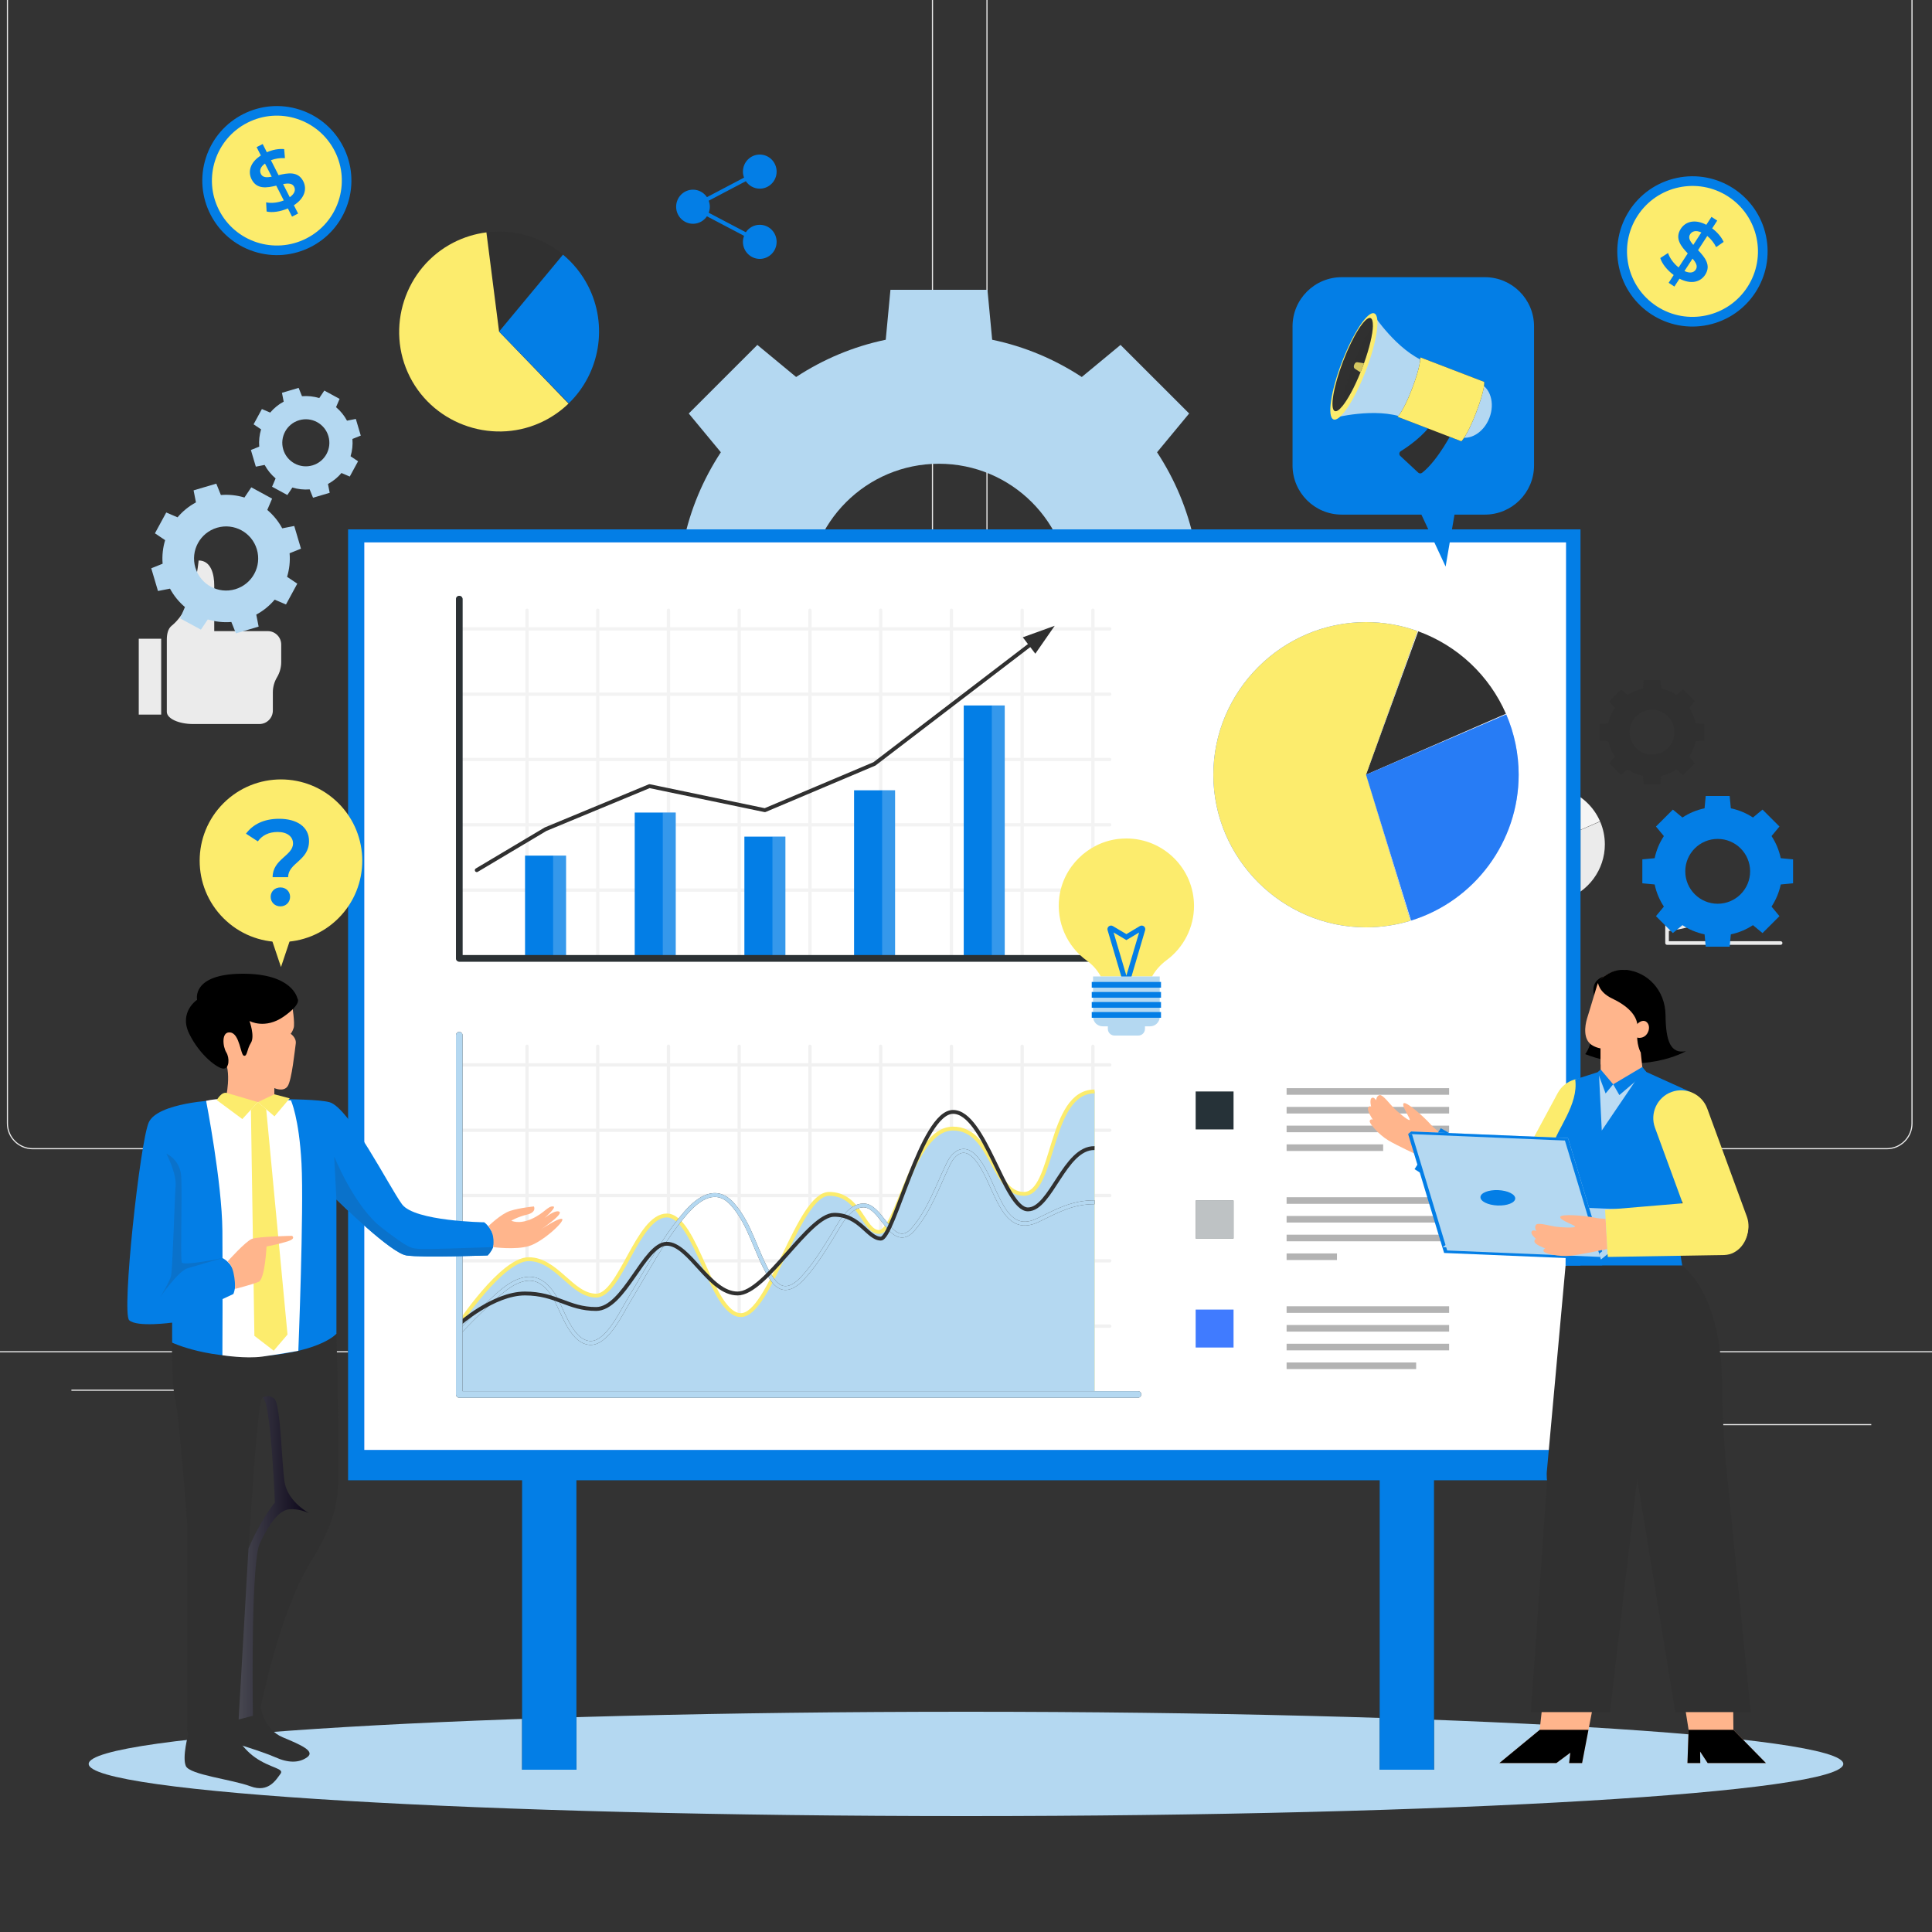 <svg width="500" height="500" viewBox="0 0 500 500" fill="none" xmlns="http://www.w3.org/2000/svg">
<rect x="0" y="0" width="500" height="500" fill="#333333" stroke="none"/>
<g clip-path="url(#clip0_80_5450)">
<path d="M543 349.689H-43V349.982H543V349.689Z" fill="#EBEBEB"/>
<path d="M484.284 368.549H445.465V368.842H484.284V368.549Z" fill="#EBEBEB"/>
<path d="M345.19 371.73H335.002V372.023H345.19V371.73Z" fill="#EBEBEB"/>
<path d="M444.292 357.668H421.799V357.961H444.292V357.668Z" fill="#EBEBEB"/>
<path d="M69.103 359.637H18.48V359.93H69.103V359.637Z" fill="#EBEBEB"/>
<path d="M86.963 359.637H79.541V359.93H86.963V359.637Z" fill="#EBEBEB"/>
<path d="M220.872 364.585H111.084V364.878H220.872V364.585Z" fill="#EBEBEB"/>
<path d="M234.781 297.43H8.469C4.781 297.43 1.779 294.43 1.779 290.742V-27.312C1.779 -30.999 4.781 -34 8.469 -34H234.781C238.468 -34 241.47 -30.999 241.47 -27.312V290.742C241.47 294.43 238.468 297.43 234.781 297.43ZM8.469 -33.706C4.941 -33.706 2.072 -30.837 2.072 -27.31V290.743C2.072 294.27 4.941 297.139 8.469 297.139H234.781C238.308 297.139 241.177 294.27 241.177 290.743V-27.312C241.177 -30.837 238.308 -33.707 234.781 -33.707L8.469 -33.706Z" fill="#EBEBEB"/>
<path d="M488.281 297.43H261.97C258.282 297.43 255.281 294.43 255.281 290.742V-27.312C255.281 -30.999 258.283 -34 261.97 -34H488.281C491.97 -34 494.97 -30.999 494.97 -27.312V290.742C494.972 294.43 491.97 297.43 488.281 297.43ZM261.97 -33.706C258.443 -33.706 255.574 -30.837 255.574 -27.31V290.743C255.574 294.27 258.443 297.139 261.97 297.139H488.281C491.808 297.139 494.677 294.27 494.677 290.743V-27.312C494.677 -30.837 491.808 -33.707 488.281 -33.707L261.97 -33.706Z" fill="#EBEBEB"/>
<path d="M196.628 58.175C195.129 58.175 193.807 58.942 193.022 60.109L183.412 55.057C183.594 54.571 183.706 54.05 183.706 53.5C183.706 52.95 183.594 52.429 183.412 51.943L193.022 46.891C193.807 48.057 195.129 48.825 196.629 48.825C199.038 48.825 200.99 46.849 200.99 44.413C200.99 41.975 199.037 40 196.629 40C194.221 40 192.269 41.975 192.269 44.413C192.269 44.963 192.38 45.484 192.562 45.969L182.952 51.022C182.167 49.855 180.845 49.087 179.346 49.087C176.937 49.087 174.984 51.063 174.984 53.5C174.984 55.937 176.937 57.913 179.346 57.913C180.845 57.913 182.167 57.146 182.952 55.978L192.562 61.031C192.381 61.517 192.269 62.037 192.269 62.587C192.269 65.025 194.221 67 196.629 67C199.038 67 200.99 65.025 200.99 62.587C200.989 60.15 199.037 58.175 196.628 58.175Z" fill="#037EE6"/>
<path d="M282.326 350.739H228.129C227.652 350.739 227.266 350.352 227.266 349.875V302.317C227.266 301.84 227.651 301.453 228.129 301.453C228.606 301.453 228.993 301.839 228.993 302.317V349.011H282.326C282.803 349.011 283.19 349.398 283.19 349.875C283.19 350.352 282.803 350.739 282.326 350.739Z" fill="#EBEBEB"/>
<path d="M228.313 344.211L227.945 340.778C228.263 340.742 259.95 337.108 273.871 316.193L276.746 318.106C261.918 340.385 229.678 344.066 228.313 344.211Z" fill="#EBEBEB"/>
<path d="M277.257 314.258L270.686 316.959L277.275 321.361L277.257 314.258Z" fill="#EBEBEB"/>
<path d="M460.824 244.523H431.432C431.173 244.523 430.963 244.313 430.963 244.055V218.263C430.963 218.004 431.173 217.794 431.432 217.794C431.691 217.794 431.899 218.004 431.899 218.263V243.587H460.823C461.082 243.587 461.292 243.797 461.292 244.056C461.293 244.313 461.083 244.523 460.824 244.523Z" fill="#EBEBEB"/>
<path d="M431.533 240.983L431.334 239.121C431.506 239.103 448.691 237.13 456.241 225.788L457.801 226.826C449.758 238.908 432.273 240.904 431.533 240.983Z" fill="#EBEBEB"/>
<path d="M458.073 224.739L454.51 226.204L458.082 228.591L458.073 224.739Z" fill="#EBEBEB"/>
<path d="M43.172 165.537V184.22C43.172 185.963 46.239 187.377 49.967 187.377H67.13C69.053 187.377 70.612 185.819 70.612 183.896V179.206C70.612 177.821 70.986 176.461 71.695 175.272C72.404 174.083 72.778 172.723 72.778 171.338V166.814C72.778 164.891 71.219 163.333 69.296 163.333H55.446V151.488C55.446 148.744 54.673 145.052 51.402 145.052C51.402 145.052 50.495 157.055 44.434 161.933C43.413 162.753 43.172 164.227 43.172 165.537Z" fill="#EBEBEB"/>
<path d="M41.713 165.305H35.91V184.94H41.713V165.305Z" fill="#EBEBEB"/>
<path d="M356.586 93.581V105.215C356.586 106.301 358.496 107.181 360.818 107.181H371.506C372.703 107.181 373.674 106.211 373.674 105.013V102.092C373.674 101.229 373.907 100.383 374.349 99.642C374.791 98.901 375.024 98.054 375.024 97.192V94.373C375.024 93.176 374.053 92.206 372.856 92.206H364.231V84.829C364.231 83.121 363.749 80.822 361.712 80.822C361.712 80.822 361.147 88.296 357.374 91.334C356.737 91.848 356.586 92.766 356.586 93.581Z" fill="#EBEBEB"/>
<path d="M355.677 93.437H352.064V105.665H355.677V93.437Z" fill="#EBEBEB"/>
<path d="M89.997 52.697C93.29 42.566 87.744 31.685 77.612 28.393C67.479 25.102 56.596 30.646 53.303 40.777C50.011 50.907 55.556 61.789 65.689 65.08C75.822 68.372 86.705 62.828 89.997 52.697Z" fill="#037EE6"/>
<path d="M79.285 61.708C87.556 57.494 90.844 47.375 86.63 39.106C82.416 30.837 72.295 27.549 64.024 31.763C55.754 35.976 52.465 46.095 56.679 54.364C60.893 62.633 71.014 65.921 79.285 61.708Z" fill="#FCEC6D"/>
<path d="M76.056 53.119L77.148 55.261L75.578 56.061L74.496 53.938C72.563 54.778 70.433 55.093 68.999 54.737L68.875 52.366C70.202 52.653 71.919 52.477 73.442 51.87L71.492 48.044C69.105 48.608 66.478 49.08 65.123 46.421C64.128 44.469 64.677 42.046 67.514 40.239L66.412 38.076L67.982 37.276L69.064 39.401C70.519 38.756 72.168 38.445 73.543 38.589L73.742 40.919C72.425 40.843 71.189 41.064 70.117 41.465L72.086 45.329C74.472 44.763 77.129 44.253 78.484 46.913C79.481 48.869 78.903 51.285 76.056 53.119ZM70.314 45.732L68.579 42.327C67.328 43.229 67.106 44.21 67.534 45.051C68.001 45.971 69.038 45.971 70.314 45.732ZM76.125 48.338C75.647 47.4 74.581 47.39 73.268 47.648L74.993 51.034C76.283 50.114 76.544 49.16 76.125 48.338Z" fill="#037EE6"/>
<path d="M442.049 84.087C452.556 81.854 459.263 71.528 457.03 61.023C454.797 50.518 444.469 43.813 433.962 46.045C423.455 48.278 416.748 58.604 418.981 69.109C421.215 79.614 431.542 86.319 442.049 84.087Z" fill="#037EE6"/>
<path d="M428.785 79.274C436.633 84.37 447.128 82.14 452.225 74.293C457.322 66.446 455.091 55.953 447.243 50.857C439.394 45.761 428.899 47.992 423.802 55.839C418.705 63.686 420.936 74.178 428.785 79.274Z" fill="#FCEC6D"/>
<path d="M434.653 72.126L433.332 74.159L431.843 73.192L433.151 71.177C431.444 69.913 430.095 68.212 429.682 66.781L431.69 65.478C432.109 66.781 433.129 68.191 434.426 69.214L436.785 65.584C435.089 63.784 433.352 61.729 434.991 59.205C436.194 57.353 438.587 56.611 441.596 58.177L442.929 56.124L444.418 57.092L443.109 59.107C444.405 60.053 445.508 61.335 446.075 62.607L444.141 63.956C443.544 62.768 442.727 61.8 441.837 61.066L439.455 64.734C441.152 66.531 442.936 68.593 441.297 71.117C440.091 72.973 437.69 73.687 434.653 72.126ZM438.21 63.389L440.309 60.158C438.89 59.522 437.922 59.822 437.403 60.62C436.836 61.491 437.357 62.396 438.21 63.389ZM438.863 69.776C439.441 68.886 438.913 67.95 438.025 66.934L435.938 70.147C437.392 70.809 438.357 70.556 438.863 69.776Z" fill="#037EE6"/>
<path d="M330.624 306.556C332.355 299.227 327.815 291.883 320.485 290.152C313.154 288.422 305.808 292.96 304.077 300.289C302.347 307.618 306.886 314.962 314.216 316.693C321.547 318.423 328.893 313.885 330.624 306.556Z" fill="#EBEBEB"/>
<path d="M317.354 315.267C323.916 315.267 329.237 309.948 329.237 303.386C329.237 296.825 323.916 291.506 317.354 291.506C310.791 291.506 305.471 296.825 305.471 303.386C305.471 309.948 310.791 315.267 317.354 315.267Z" fill="#E0E0E0"/>
<path d="M318.074 308.821V310.521H316.828V308.836C315.34 308.745 313.898 308.259 313.109 307.575L313.793 306.043C314.537 306.65 315.676 307.089 316.829 307.196V304.16C315.144 303.75 313.338 303.204 313.338 301.093C313.338 299.544 314.462 298.194 316.829 297.967V296.251H318.075V297.938C319.198 297.999 320.337 298.331 321.158 298.863L320.535 300.396C319.73 299.925 318.88 299.668 318.075 299.577V302.643C319.76 303.052 321.597 303.584 321.597 305.694C321.596 307.243 320.458 308.578 318.074 308.821ZM316.829 302.325V299.623C315.752 299.789 315.296 300.336 315.296 301.003C315.296 301.732 315.949 302.066 316.829 302.325ZM319.653 305.831C319.653 305.087 318.985 304.739 318.074 304.48V307.166C319.183 307 319.653 306.483 319.653 305.831Z" fill="#EBEBEB"/>
<path d="M129.158 85.815L126.001 60.125C129.485 59.697 133.02 59.982 136.392 60.962C139.762 61.943 142.898 63.598 145.61 65.828L129.158 85.815Z" fill="#303030"/>
<path d="M129.16 85.815L147.128 104.449C145.288 106.223 143.194 107.715 140.916 108.876C128.263 115.324 112.543 110.219 106.094 97.569C99.645 84.918 104.75 69.202 117.404 62.754C120.058 61.401 122.925 60.517 125.88 60.139L129.16 85.815Z" fill="#FCEC6D"/>
<path d="M129.16 85.815L145.705 65.907C148.41 68.154 150.629 70.929 152.226 74.061C157.367 84.147 155.323 96.489 147.202 104.378L129.16 85.815Z" fill="#037EE6"/>
<path d="M400.359 218.533L405.482 204.463C407.39 205.158 409.138 206.232 410.618 207.623C412.098 209.014 413.28 210.691 414.091 212.553L400.359 218.533Z" fill="#F5F5F5"/>
<path d="M400.358 218.533L404.722 232.857C403.308 233.288 401.837 233.507 400.358 233.507C392.142 233.507 385.381 226.747 385.381 218.533C385.381 210.319 392.141 203.559 400.358 203.559C402.081 203.559 403.792 203.857 405.414 204.438L400.358 218.533Z" fill="#E0E0E0"/>
<path d="M400.359 218.533L414.117 212.618C414.921 214.487 415.335 216.5 415.335 218.533C415.335 225.082 411.039 230.906 404.78 232.839L400.359 218.533Z" fill="#EBEBEB"/>
<path d="M309.087 140.231C307.342 131.816 304.006 123.992 299.445 117.044L307.749 107.015L289.995 89.264L279.964 97.566C273.014 93.007 265.188 89.671 256.772 87.927L255.555 75H230.445L229.227 87.927C220.811 89.672 212.985 93.007 206.036 97.566L196.004 89.264L178.249 107.015L186.554 117.044C181.992 123.992 178.657 131.816 176.912 140.231L163.982 141.45V166.551L176.912 167.77C178.657 176.184 181.992 184.007 186.554 190.956L178.249 200.985L196.004 218.736L206.036 210.433C212.985 214.994 220.811 218.328 229.227 220.073L230.445 233H255.554L256.772 220.075C265.188 218.331 273.013 214.996 279.963 210.434L289.995 218.737L307.748 200.986L299.444 190.958C304.006 184.008 307.341 176.186 309.086 167.772L322.015 166.553V141.451L309.087 140.231ZM276.99 154C276.99 172.768 261.772 187.983 242.999 187.983C224.226 187.983 209.008 172.768 209.008 154C209.008 135.232 224.226 120.017 242.999 120.017C261.773 120.016 276.99 135.231 276.99 154Z" fill="#B4D8F1"/>
<path d="M460.852 222.101C460.421 220.023 459.599 218.093 458.472 216.377L460.522 213.902L456.139 209.52L453.663 211.57C451.947 210.444 450.015 209.621 447.938 209.19L447.637 206H441.44L441.139 209.19C439.062 209.621 437.13 210.444 435.415 211.57L432.939 209.52L428.557 213.902L430.606 216.378C429.481 218.093 428.657 220.024 428.226 222.101L425.035 222.402V228.597L428.226 228.898C428.657 230.975 429.481 232.905 430.606 234.621L428.557 237.097L432.939 241.478L435.415 239.429C437.13 240.556 439.062 241.378 441.139 241.809L441.44 245H447.637L447.938 241.81C450.015 241.379 451.947 240.556 453.663 239.43L456.139 241.48L460.522 237.098L458.472 234.623C459.598 232.907 460.421 230.977 460.852 228.9L464.043 228.599V222.404L460.852 222.101ZM452.929 225.499C452.929 230.132 449.173 233.888 444.539 233.888C439.904 233.888 436.148 230.133 436.148 225.499C436.148 220.866 439.904 217.111 444.539 217.111C449.173 217.112 452.929 220.867 452.929 225.499Z" fill="#037EE6"/>
<path d="M438.83 187.147C438.531 185.708 437.962 184.372 437.182 183.184L438.601 181.471L435.567 178.437L433.852 179.856C432.665 179.077 431.327 178.507 429.889 178.209L429.681 176H425.39L425.182 178.209C423.744 178.507 422.406 179.077 421.219 179.856L419.505 178.437L416.471 181.471L417.89 183.185C417.111 184.372 416.541 185.709 416.242 187.147L414.033 187.355V191.644L416.242 191.853C416.541 193.29 417.111 194.627 417.89 195.815L416.471 197.529L419.505 200.562L421.219 199.143C422.406 199.923 423.744 200.492 425.182 200.791L425.39 203H429.681L429.889 200.791C431.327 200.493 432.665 199.923 433.852 199.144L435.567 200.563L438.601 197.529L437.182 195.816C437.961 194.628 438.531 193.292 438.83 191.854L441.039 191.646V187.356L438.83 187.147ZM433.345 189.5C433.345 192.706 430.744 195.307 427.536 195.307C424.327 195.307 421.727 192.707 421.727 189.5C421.727 186.292 424.327 183.692 427.536 183.692C430.744 183.693 433.345 186.293 433.345 189.5Z" fill="#303030"/>
<path d="M134.424 227.361C133.942 225.04 133.024 222.883 131.765 220.966L134.055 218.2L129.158 213.305L126.391 215.594C124.475 214.337 122.316 213.417 119.996 212.936L119.659 209.37H112.735L112.399 212.936C110.078 213.417 107.919 214.337 106.003 215.594L103.237 213.305L98.341 218.2L100.631 220.967C99.373 222.883 98.453 225.041 97.972 227.361L94.406 227.698V234.62L97.972 234.957C98.453 237.277 99.373 239.435 100.631 241.351L98.341 244.118L103.237 249.013L106.003 246.724C107.919 247.982 110.078 248.901 112.399 249.382L112.735 252.947H119.659L119.996 249.382C122.316 248.902 124.475 247.982 126.391 246.724L129.158 249.013L134.055 244.118L131.765 241.352C133.022 239.435 133.942 237.278 134.424 234.958L137.989 234.622V227.699L134.424 227.361ZM125.573 231.159C125.573 236.335 121.376 240.532 116.198 240.532C111.021 240.532 106.824 236.336 106.824 231.159C106.824 225.982 111.021 221.786 116.198 221.786C121.376 221.786 125.573 225.982 125.573 231.159Z" fill="#F0F0F0"/>
<path d="M194.756 304.439C194.275 302.118 193.356 299.96 192.097 298.043L194.387 295.278L189.49 290.382L186.723 292.672C184.807 291.415 182.648 290.495 180.328 290.013L179.991 286.449H173.067L172.731 290.013C170.41 290.495 168.251 291.415 166.335 292.672L163.569 290.382L158.673 295.278L160.963 298.044C159.705 299.96 158.785 302.119 158.303 304.439L154.738 304.775V311.698L158.303 312.034C158.785 314.354 159.705 316.513 160.963 318.428L158.673 321.194L163.569 326.089L166.335 323.8C168.251 325.058 170.41 325.977 172.731 326.459L173.067 330.024H179.991L180.328 326.46C182.648 325.979 184.807 325.058 186.723 323.801L189.49 326.091L194.387 321.195L192.097 318.43C193.355 316.513 194.275 314.355 194.756 312.035L198.321 311.699V304.776L194.756 304.439ZM185.905 308.235C185.905 313.411 181.708 317.608 176.53 317.608C171.353 317.608 167.156 313.412 167.156 308.235C167.156 303.06 171.353 298.862 176.53 298.862C181.707 298.864 185.905 303.06 185.905 308.235Z" fill="#F0F0F0"/>
<path d="M73.04 136.731C72.047 134.881 70.723 133.28 69.174 131.969L70.423 129.045L65.035 126.119L63.261 128.758C61.318 128.172 59.254 127.933 57.162 128.109L55.98 125.166L50.101 126.906L50.711 130.018C48.861 131.01 47.26 132.333 45.948 133.881L43.023 132.633L40.096 138.019L42.736 139.793C42.15 141.736 41.911 143.799 42.087 145.891L39.144 147.072L40.884 152.951L43.996 152.34C44.988 154.189 46.31 155.79 47.86 157.102L46.611 160.026L51.999 162.953L53.773 160.314C55.716 160.9 57.78 161.139 59.873 160.965L61.054 163.907L66.934 162.167L66.323 159.056C68.173 158.065 69.775 156.74 71.086 155.19L74.011 156.439L76.938 151.052L74.298 149.279C74.885 147.336 75.123 145.273 74.949 143.181L77.892 141.999L76.152 136.121L73.04 136.731ZM66.478 142.18C67.78 146.575 65.271 151.193 60.874 152.494C56.478 153.795 51.86 151.286 50.559 146.891C49.257 142.496 51.766 137.878 56.163 136.577C60.559 135.276 65.177 137.785 66.478 142.18Z" fill="#B4D8F1"/>
<path d="M89.805 108.868C89.076 107.51 88.106 106.335 86.968 105.374L87.886 103.228L83.931 101.08L82.63 103.018C81.203 102.587 79.689 102.413 78.154 102.54L77.286 100.38L72.971 101.657L73.419 103.941C72.062 104.67 70.886 105.64 69.924 106.777L67.778 105.86L65.63 109.814L67.567 111.115C67.137 112.54 66.963 114.056 67.09 115.59L64.93 116.458L66.207 120.771L68.491 120.324C69.22 121.68 70.191 122.857 71.328 123.818L70.41 125.964L74.365 128.112L75.666 126.174C77.094 126.604 78.608 126.779 80.142 126.652L81.01 128.811L85.325 127.535L84.877 125.251C86.234 124.522 87.41 123.552 88.372 122.415L90.518 123.332L92.666 119.378L90.729 118.077C91.159 116.65 91.334 115.136 91.206 113.602L93.367 112.734L92.089 108.421L89.805 108.868ZM84.99 112.867C85.945 116.093 84.104 119.482 80.877 120.437C77.65 121.392 74.261 119.551 73.306 116.325C72.352 113.1 74.192 109.71 77.419 108.755C80.646 107.8 84.035 109.641 84.99 112.867Z" fill="#B4D8F1"/>
<path d="M249.999 470C375.393 470 477.045 463.956 477.045 456.5C477.045 449.044 375.393 443 249.999 443C124.605 443 22.953 449.044 22.953 456.5C22.953 463.956 124.605 470 249.999 470Z" fill="#B4D8F1"/>
<g clip-path="url(#clip1_80_5450)">
<path d="M409.483 383.094V136.957H90.084V383.094H135.119V548.494L122.967 552.828V557.308H161.324V552.828L149.174 548.494V383.094H357.063V548.494L344.913 552.828V557.308H383.27V552.828L371.118 548.494V383.094H409.483Z" fill="#263238"/>
<path d="M409.483 383.094V136.957H90.084V383.094H135.119V548.494L122.967 552.828V557.308H161.324V552.828L149.174 548.494V383.094H357.063V548.494L344.913 552.828V557.308H383.27V552.828L371.118 548.494V383.094H409.483Z" fill="#037EE6"/>
<path d="M405.281 140.375H94.289V375.234H405.281V140.375Z" fill="#407BFF"/>
<path d="M405.281 140.375H94.289V375.234H405.281V140.375Z" fill="white"/>
<path d="M319.241 282.471H309.434V292.293H319.241V282.471Z" fill="#263238"/>
<path d="M319.241 310.693H309.434V320.515H319.241V310.693Z" fill="#263238"/>
<path d="M319.241 338.917H309.434V348.739H319.241V338.917Z" fill="#407BFF"/>
<path opacity="0.7" d="M319.241 310.693H309.434V320.515H319.241V310.693Z" fill="white"/>
<path opacity="0.05" d="M287.201 180.082C287.436 180.082 287.628 179.89 287.628 179.654C287.628 179.418 287.436 179.227 287.201 179.227H283.269V163.181H287.201C287.436 163.181 287.628 162.99 287.628 162.754C287.628 162.518 287.436 162.326 287.201 162.326H283.269V157.925C283.269 157.69 283.078 157.498 282.842 157.498C282.607 157.498 282.416 157.69 282.416 157.925V162.326H264.962V157.925C264.962 157.69 264.77 157.498 264.535 157.498C264.299 157.498 264.108 157.69 264.108 157.925V162.326H246.656V157.925C246.656 157.69 246.465 157.498 246.229 157.498C245.993 157.498 245.802 157.69 245.802 157.925V162.326H228.348V157.925C228.348 157.69 228.157 157.498 227.921 157.498C227.686 157.498 227.495 157.69 227.495 157.925V162.326H210.042V157.925C210.042 157.69 209.851 157.498 209.616 157.498C209.38 157.498 209.189 157.69 209.189 157.925V162.326H191.735V157.925C191.735 157.69 191.544 157.498 191.308 157.498C191.072 157.498 190.881 157.69 190.881 157.925V162.326H173.429V157.925C173.429 157.69 173.238 157.498 173.002 157.498C172.766 157.498 172.575 157.69 172.575 157.925V162.326H155.121V157.925C155.121 157.69 154.93 157.498 154.694 157.498C154.459 157.498 154.268 157.69 154.268 157.925V162.326H136.815V157.925C136.815 157.69 136.624 157.498 136.389 157.498C136.153 157.498 135.962 157.69 135.962 157.925V162.326H118.738V163.181H135.962V179.227H118.738V180.082H135.962V196.127H118.738V196.982H135.962V213.028H118.738V213.882H135.962V229.928H118.738V230.783H135.962V248.025C135.962 248.261 136.153 248.453 136.389 248.453C136.624 248.453 136.815 248.261 136.815 248.025V230.783H154.268V248.025C154.268 248.261 154.459 248.453 154.694 248.453C154.93 248.453 155.121 248.261 155.121 248.025V230.783H172.575V248.025C172.575 248.261 172.766 248.453 173.002 248.453C173.238 248.453 173.429 248.261 173.429 248.025V230.783H190.881V248.025C190.881 248.261 191.072 248.453 191.308 248.453C191.544 248.453 191.735 248.261 191.735 248.025V230.783H209.189V248.025C209.189 248.261 209.38 248.453 209.616 248.453C209.851 248.453 210.042 248.261 210.042 248.025V230.783H227.495V248.025C227.495 248.261 227.686 248.453 227.921 248.453C228.157 248.453 228.348 248.261 228.348 248.025V230.783H245.802V248.025C245.802 248.261 245.993 248.453 246.229 248.453C246.465 248.453 246.656 248.261 246.656 248.025V230.783H264.108V248.025C264.108 248.261 264.299 248.453 264.535 248.453C264.77 248.453 264.962 248.261 264.962 248.025V230.783H282.416V248.025C282.416 248.261 282.607 248.453 282.842 248.453C283.078 248.453 283.269 248.261 283.269 248.025V230.783H287.201C287.436 230.783 287.628 230.591 287.628 230.355C287.628 230.12 287.436 229.928 287.201 229.928H283.269V213.882H287.201C287.436 213.882 287.628 213.691 287.628 213.455C287.628 213.219 287.436 213.028 287.201 213.028H283.269V196.982H287.201C287.436 196.982 287.628 196.791 287.628 196.555C287.628 196.319 287.436 196.127 287.201 196.127H283.269V180.082H287.201ZM154.269 229.928H136.817V213.882H154.269V229.928ZM154.269 213.028H136.817V196.982H154.269V213.028ZM154.269 196.127H136.817V180.082H154.269V196.127ZM154.269 179.227H136.817V163.181H154.269V179.227ZM172.575 229.928H155.121V213.882H172.575V229.928ZM172.575 213.028H155.121V196.982H172.575V213.028ZM172.575 196.127H155.121V180.082H172.575V196.127ZM172.575 179.227H155.121V163.181H172.575V179.227ZM190.881 229.928H173.429V213.882H190.881V229.928ZM190.881 213.028H173.429V196.982H190.881V213.028ZM190.881 196.127H173.429V180.082H190.881V196.127ZM190.881 179.227H173.429V163.181H190.881V179.227ZM209.189 229.928H191.735V213.882H209.189V229.928ZM209.189 213.028H191.735V196.982H209.189V213.028ZM209.189 196.127H191.735V180.082H209.189V196.127ZM209.189 179.227H191.735V163.181H209.189V179.227ZM227.495 229.928H210.042V213.882H227.495V229.928ZM227.495 213.028H210.042V196.982H227.495V213.028ZM227.495 196.127H210.042V180.082H227.495V196.127ZM227.495 179.227H210.042V163.181H227.495V179.227ZM245.802 229.928H228.348V213.882H245.802V229.928ZM245.802 213.028H228.348V196.982H245.802V213.028ZM245.802 196.127H228.348V180.082H245.802V196.127ZM245.802 179.227H228.348V163.181H245.802V179.227ZM264.108 229.928H246.656V213.882H264.108V229.928ZM264.108 213.028H246.656V196.982H264.108V213.028ZM264.108 196.127H246.656V180.082H264.108V196.127ZM264.108 179.227H246.656V163.181H264.108V179.227ZM282.414 229.928H264.96V213.882H282.414V229.928ZM282.414 213.028H264.96V196.982H282.414V213.028ZM282.414 196.127H264.96V180.082H282.414V196.127ZM282.414 179.227H264.96V163.181H282.414V179.227Z" fill="black"/>
<path d="M146.489 221.436H135.883V247.557H146.489V221.436Z" fill="#037EE6"/>
<path opacity="0.2" d="M146.49 221.436H143.148V247.557H146.49V221.436Z" fill="white"/>
<path d="M174.872 210.289H164.266V247.557H174.872V210.289Z" fill="#037EE6"/>
<path opacity="0.2" d="M174.871 210.289H171.531V247.557H174.871V210.289Z" fill="white"/>
<path d="M203.253 216.517H192.646V247.557H203.253V216.517Z" fill="#037EE6"/>
<path opacity="0.2" d="M203.252 216.517H199.912V247.557H203.252V216.517Z" fill="white"/>
<path d="M231.64 204.527H221.033V247.557H231.64V204.527Z" fill="#037EE6"/>
<path opacity="0.2" d="M231.641 204.527H228.299V247.557H231.641V204.527Z" fill="white"/>
<path d="M260.021 182.576H249.414V247.557H260.021V182.576Z" fill="#037EE6"/>
<path opacity="0.2" d="M260.02 182.576H256.68V247.557H260.02V182.576Z" fill="white"/>
<path d="M294.5 248.88H118.856C118.384 248.88 118.002 248.497 118.002 248.025V155.053C118.002 154.581 118.384 154.198 118.856 154.198C119.327 154.198 119.709 154.581 119.709 155.053V247.17H294.5C294.971 247.17 295.354 247.553 295.354 248.025C295.354 248.499 294.971 248.88 294.5 248.88Z" fill="#263238"/>
<path d="M123.389 225.197L141.186 214.597L168.075 203.45L197.952 209.678L226.312 197.688L269.866 164.366" stroke="#303030" stroke-miterlimit="10" stroke-linecap="round" stroke-linejoin="round"/>
<g opacity="0.5">
<path d="M294.5 248.88H118.856C118.384 248.88 118.002 248.497 118.002 248.025V155.053C118.002 154.581 118.384 154.198 118.856 154.198C119.327 154.198 119.709 154.581 119.709 155.053V247.17H294.5C294.971 247.17 295.354 247.553 295.354 248.025C295.354 248.499 294.971 248.88 294.5 248.88Z" fill="#303030"/>
</g>
<path d="M272.954 161.953L264.693 164.935L267.942 169.175L272.954 161.953Z" fill="#303030"/>
<path d="M353.52 200.498L365.034 238.284C361.302 239.422 357.421 240 353.52 240C331.847 240 314.012 222.169 314.012 200.5C314.012 178.831 331.847 161 353.52 161C358.066 161 362.578 161.784 366.857 163.318L353.52 200.498Z" fill="#407BFF"/>
<path d="M353.52 200.498L367.033 163.381C372.066 165.213 376.677 168.05 380.58 171.718C384.483 175.387 387.6 179.811 389.74 184.721L353.52 200.498Z" fill="#303030"/>
<path d="M353.52 200.498L389.814 184.894C391.934 189.822 393.028 195.132 393.028 200.498C393.028 217.773 381.692 233.137 365.184 238.238L353.52 200.498Z" fill="#407BFF"/>
<path d="M353.52 200.498L365.034 238.284C361.302 239.422 357.421 240 353.52 240C331.847 240 314.012 222.169 314.012 200.5C314.012 178.831 331.847 161 353.52 161C358.066 161 362.578 161.784 366.857 163.318L353.52 200.498Z" fill="#FCEC6D"/>
<path opacity="0.4" d="M353.52 200.498L389.814 184.894C391.934 189.822 393.028 195.132 393.028 200.498C393.028 217.773 381.692 233.137 365.184 238.238L353.52 200.498Z" fill="#037EE6"/>
<path opacity="0.07" d="M287.201 292.931C287.436 292.931 287.628 292.739 287.628 292.504C287.628 292.268 287.436 292.076 287.201 292.076H283.269V276.03H287.201C287.436 276.03 287.628 275.839 287.628 275.603C287.628 275.367 287.436 275.176 287.201 275.176H283.269V270.775C283.269 270.539 283.078 270.347 282.842 270.347C282.607 270.347 282.416 270.539 282.416 270.775V275.176H264.962V270.775C264.962 270.539 264.77 270.347 264.535 270.347C264.299 270.347 264.108 270.539 264.108 270.775V275.176H246.656V270.775C246.656 270.539 246.465 270.347 246.229 270.347C245.993 270.347 245.802 270.539 245.802 270.775V275.176H228.348V270.775C228.348 270.539 228.157 270.347 227.921 270.347C227.686 270.347 227.495 270.539 227.495 270.775V275.176H210.042V270.775C210.042 270.539 209.851 270.347 209.616 270.347C209.38 270.347 209.189 270.539 209.189 270.775V275.176H191.735V270.775C191.735 270.539 191.544 270.347 191.308 270.347C191.072 270.347 190.881 270.539 190.881 270.775V275.176H173.429V270.775C173.429 270.539 173.238 270.347 173.002 270.347C172.766 270.347 172.575 270.539 172.575 270.775V275.176H155.121V270.775C155.121 270.539 154.93 270.347 154.694 270.347C154.459 270.347 154.268 270.539 154.268 270.775V275.176H136.815V270.775C136.815 270.539 136.624 270.347 136.389 270.347C136.153 270.347 135.962 270.539 135.962 270.775V275.176H118.738V276.03H135.962V292.076H118.738V292.931H135.962V308.977H118.738V309.831H135.962V325.877H118.738V326.732H135.962V342.777H118.738V343.632H135.962V360.876C135.962 361.112 136.153 361.304 136.389 361.304C136.624 361.304 136.815 361.112 136.815 360.876V343.632H154.268V360.876C154.268 361.112 154.459 361.304 154.694 361.304C154.93 361.304 155.121 361.112 155.121 360.876V343.632H172.575V360.876C172.575 361.112 172.766 361.304 173.002 361.304C173.238 361.304 173.429 361.112 173.429 360.876V343.632H190.881V360.876C190.881 361.112 191.072 361.304 191.308 361.304C191.544 361.304 191.735 361.112 191.735 360.876V343.632H209.189V360.876C209.189 361.112 209.38 361.304 209.616 361.304C209.851 361.304 210.042 361.112 210.042 360.876V343.632H227.495V360.876C227.495 361.112 227.686 361.304 227.921 361.304C228.157 361.304 228.348 361.112 228.348 360.876V343.632H245.802V360.876C245.802 361.112 245.993 361.304 246.229 361.304C246.465 361.304 246.656 361.112 246.656 360.876V343.632H264.108V360.876C264.108 361.112 264.299 361.304 264.535 361.304C264.77 361.304 264.962 361.112 264.962 360.876V343.632H282.416V360.876C282.416 361.112 282.607 361.304 282.842 361.304C283.078 361.304 283.269 361.112 283.269 360.876V343.632H287.201C287.436 343.632 287.628 343.441 287.628 343.205C287.628 342.969 287.436 342.777 287.201 342.777H283.269V326.732H287.201C287.436 326.732 287.628 326.54 287.628 326.304C287.628 326.068 287.436 325.877 287.201 325.877H283.269V309.831H287.201C287.436 309.831 287.628 309.64 287.628 309.404C287.628 309.168 287.436 308.977 287.201 308.977H283.269V292.931H287.201ZM154.269 342.776H136.817V326.73H154.269V342.776ZM154.269 325.875H136.817V309.83H154.269V325.875ZM154.269 308.975H136.817V292.929H154.269V308.975ZM154.269 292.076H136.817V276.03H154.269V292.076ZM172.575 342.776H155.121V326.73H172.575V342.776ZM172.575 325.875H155.121V309.83H172.575V325.875ZM172.575 308.975H155.121V292.929H172.575V308.975ZM172.575 292.076H155.121V276.03H172.575V292.076ZM190.881 342.776H173.429V326.73H190.881V342.776ZM190.881 325.875H173.429V309.83H190.881V325.875ZM190.881 308.975H173.429V292.929H190.881V308.975ZM190.881 292.076H173.429V276.03H190.881V292.076ZM209.189 342.776H191.735V326.73H209.189V342.776ZM209.189 325.875H191.735V309.83H209.189V325.875ZM209.189 308.975H191.735V292.929H209.189V308.975ZM209.189 292.076H191.735V276.03H209.189V292.076ZM227.495 342.776H210.042V326.73H227.495V342.776ZM227.495 325.875H210.042V309.83H227.495V325.875ZM227.495 308.975H210.042V292.929H227.495V308.975ZM227.495 292.076H210.042V276.03H227.495V292.076ZM245.802 342.776H228.348V326.73H245.802V342.776ZM245.802 325.875H228.348V309.83H245.802V325.875ZM245.802 308.975H228.348V292.929H245.802V308.975ZM245.802 292.076H228.348V276.03H245.802V292.076ZM264.108 342.776H246.656V326.73H264.108V342.776ZM264.108 325.875H246.656V309.83H264.108V325.875ZM264.108 308.975H246.656V292.929H264.108V308.975ZM264.108 292.076H246.656V276.03H264.108V292.076ZM282.414 342.776H264.96V326.73H282.414V342.776ZM282.414 325.875H264.96V309.83H282.414V325.875ZM282.414 308.975H264.96V292.929H282.414V308.975ZM282.414 292.076H264.96V276.03H282.414V292.076Z" fill="#303030"/>
<path d="M118.738 342.776C118.738 342.776 129.883 325.875 136.815 325.875C144.12 325.875 147.997 335.301 154.268 335.301C160.538 335.301 164.997 314.564 172.575 314.564C180.153 314.564 184.138 340.343 191.735 340.343C199.332 340.343 206.555 308.975 214.587 308.975C222.619 308.975 223.449 318.835 227.495 318.835C232.312 318.835 235.945 292.074 246.656 292.074C256.868 292.074 256.929 308.975 264.962 308.975C272.994 308.975 271.314 282.469 283.269 282.469V361.3H118.858L118.738 342.776Z" fill="#FCEC6D"/>
<path d="M118.738 342.776C118.738 342.776 129.883 325.875 136.815 325.875C144.12 325.875 147.997 335.301 154.268 335.301C160.538 335.301 164.997 314.564 172.575 314.564C180.153 314.564 184.138 340.343 191.735 340.343C199.332 340.343 206.555 308.975 214.587 308.975C222.619 308.975 223.449 318.835 227.495 318.835C232.312 318.835 235.945 292.074 246.656 292.074C256.868 292.074 256.929 308.975 264.962 308.975C272.994 308.975 271.314 282.469 283.269 282.469V361.3H118.858L118.738 342.776Z" fill="#B4D8F1"/>
<path d="M118.738 342.776C118.738 342.776 129.883 325.875 136.815 325.875C144.12 325.875 147.997 335.301 154.268 335.301C160.538 335.301 164.997 314.564 172.575 314.564C180.153 314.564 184.138 340.343 191.735 340.343C199.332 340.343 206.555 308.975 214.587 308.975C222.619 308.975 223.449 318.835 227.495 318.835C232.312 318.835 235.945 292.074 246.656 292.074C256.868 292.074 256.929 308.975 264.962 308.975C272.994 308.975 271.314 282.469 283.269 282.469" stroke="#FCEC6D" stroke-miterlimit="10"/>
<path d="M118.738 345C120.958 342.569 123.288 340.228 125.709 337.999C128.606 335.328 132.16 331.463 136.348 330.967C139.385 330.608 141.636 332.716 143.193 335.082C145.469 338.539 147.54 346.942 152.446 347.536C156.939 348.079 160.767 339.775 162.67 336.653C165.81 331.504 168.685 326.193 172.02 321.165C173.683 318.66 175.455 316.224 177.425 313.952C180.805 310.054 185.353 306.92 189.563 311.647C194.285 316.951 195.603 324.224 199.246 330.182C199.927 331.295 200.721 332.413 201.884 333.006C203.96 334.063 206.118 332.437 207.5 330.989C210.671 327.67 213.013 323.772 215.432 319.902C217.185 317.096 219.515 312.066 223.406 311.965C227.775 311.852 230.136 321.208 234.45 319.585C235.278 319.274 235.918 318.609 236.491 317.934C240.527 313.176 242.579 307.164 245.249 301.616C245.635 300.814 246.029 299.999 246.627 299.339C251.612 293.832 255.75 305.073 257.186 308.082C259.557 313.052 262.089 318.93 268.637 315.764C273.675 313.328 277.482 311.138 283.268 311.138" stroke="#303030" stroke-miterlimit="10"/>
<path d="M118.738 345C120.958 342.569 123.288 340.228 125.709 337.999C128.606 335.328 132.16 331.463 136.348 330.967C139.385 330.608 141.636 332.716 143.193 335.082C145.469 338.539 147.54 346.942 152.446 347.536C156.939 348.079 160.767 339.775 162.67 336.653C165.81 331.504 168.685 326.193 172.02 321.165C173.683 318.66 175.455 316.224 177.425 313.952C180.805 310.054 185.353 306.92 189.563 311.647C194.285 316.951 195.603 324.224 199.246 330.182C199.927 331.295 200.721 332.413 201.884 333.006C203.96 334.063 206.118 332.437 207.5 330.989C210.671 327.67 213.013 323.772 215.432 319.902C217.185 317.096 219.515 312.066 223.406 311.965C227.775 311.852 230.136 321.208 234.45 319.585C235.278 319.274 235.918 318.609 236.491 317.934C240.527 313.176 242.579 307.164 245.249 301.616C245.635 300.814 246.029 299.999 246.627 299.339C251.612 293.832 255.75 305.073 257.186 308.082C259.557 313.052 262.089 318.93 268.637 315.764C273.675 313.328 277.482 311.138 283.268 311.138" stroke="#B4D8F1" stroke-miterlimit="10"/>
<path d="M118.738 342.775C118.738 342.775 127.723 334.754 135.849 334.754C143.975 334.754 146.98 338.764 154.268 338.764C161.556 338.764 166.74 321.886 172.575 321.886C178.41 321.886 183.583 334.754 190.881 334.754C198.179 334.754 209.247 314.387 215.894 314.387C222.542 314.387 224.611 320.554 227.954 320.554C231.295 320.554 238.477 287.76 246.654 287.76C254.831 287.76 260.062 312.989 266.018 312.989C271.975 312.989 275.524 296.983 283.266 297.128" stroke="#303030" stroke-miterlimit="10"/>
<path d="M294.5 361.728H118.856C118.384 361.728 118.002 361.345 118.002 360.873V267.902C118.002 267.431 118.384 267.048 118.856 267.048C119.327 267.048 119.709 267.431 119.709 267.902V360.02H294.5C294.971 360.02 295.354 360.403 295.354 360.875C295.354 361.346 294.971 361.728 294.5 361.728Z" fill="#303030"/>
<path d="M294.5 361.728H118.856C118.384 361.728 118.002 361.345 118.002 360.873V267.902C118.002 267.431 118.384 267.048 118.856 267.048C119.327 267.048 119.709 267.431 119.709 267.902V360.02H294.5C294.971 360.02 295.354 360.403 295.354 360.875C295.354 361.346 294.971 361.728 294.5 361.728Z" fill="#B4D8F1"/>
<g opacity="0.3">
<path d="M375.032 281.616H332.971V283.326H375.032V281.616Z" fill="black"/>
<path d="M375.032 286.465H332.971V288.174H375.032V286.465Z" fill="black"/>
<path d="M375.032 291.314H332.971V293.023H375.032V291.314Z" fill="black"/>
<path d="M357.96 296.164H332.971V297.874H357.96V296.164Z" fill="black"/>
</g>
<g opacity="0.3">
<path d="M375.032 309.839H332.971V311.549H375.032V309.839Z" fill="black"/>
<path d="M375.032 314.688H332.971V316.398H375.032V314.688Z" fill="black"/>
<path d="M375.032 319.537H332.971V321.246H375.032V319.537Z" fill="black"/>
<path d="M346.008 324.387H332.971V326.097H346.008V324.387Z" fill="black"/>
</g>
<g opacity="0.3">
<path d="M375.032 338.062H332.971V339.771H375.032V338.062Z" fill="black"/>
<path d="M375.032 342.912H332.971V344.622H375.032V342.912Z" fill="black"/>
<path d="M375.032 347.761H332.971V349.471H375.032V347.761Z" fill="black"/>
<path d="M366.496 352.608H332.971V354.318H366.496V352.608Z" fill="black"/>
</g>
<path d="M288.434 268H294.591C295.545 268 296.314 267.233 296.314 266.282V265.355H286.711V266.282C286.711 267.233 287.48 268 288.434 268V268Z" fill="#B4D8F1"/>
<path d="M298.15 252.706C299.05 251.107 300.314 249.674 301.894 248.503C306.358 245.216 309.011 239.968 309.011 234.458C309.011 224.828 301.154 217 291.509 217C290.848 217 290.18 217.042 289.518 217.107C281.59 217.981 275.11 224.341 274.139 232.241C273.346 238.613 276.088 244.89 281.28 248.622C282.8 249.71 284.028 251.107 284.887 252.712" fill="#FCEC6D"/>
<path d="M292.777 252.89L296.36 240.729C296.598 239.915 295.716 239.237 294.989 239.671L291.507 241.751L288.014 239.671C287.287 239.237 286.405 239.92 286.643 240.729L290.238 252.89C290.339 253.241 290.709 253.443 291.06 253.336C291.412 253.235 291.615 252.867 291.507 252.516L288.199 241.323L291.502 243.297L294.798 241.329L291.496 252.522C291.394 252.873 291.591 253.241 291.943 253.342C292.294 253.443 292.664 253.247 292.765 252.896L292.777 252.89Z" fill="#037EE6"/>
<path d="M297.648 265.611H285.375C283.998 265.611 282.883 264.499 282.883 263.126V252.706H300.14V263.126C300.14 264.499 299.025 265.611 297.648 265.611V265.611Z" fill="#B4D8F1"/>
<path d="M282.543 260.808H300.468V259.322H282.543V260.808ZM282.543 263.399H300.468V261.913H282.543V263.399ZM282.543 258.21H300.468V256.724H282.543V258.21ZM282.543 254.126V255.612H300.468V254.126H282.543V254.126Z" fill="#037EE6"/>
</g>
<path d="M384.276 71.736H347.242C340.208 71.736 334.508 77.435 334.508 84.467V120.451C334.508 127.482 340.21 133.182 347.242 133.182H367.857L374.124 146.623L376.422 133.182H384.276C391.308 133.182 397.009 127.481 397.009 120.451V84.467C397.009 77.435 391.309 71.736 384.276 71.736Z" fill="#037EE6"/>
<path d="M374.627 103.977C376.099 100.146 379.717 97.973 382.709 99.121C385.701 100.27 386.934 104.307 385.462 108.138C383.99 111.968 380.372 114.142 377.38 112.993C374.388 111.844 373.155 107.807 374.627 103.977Z" fill="#037EE6"/>
<path d="M350.323 94.795L355.333 81.275C355.333 81.275 361.567 90.804 368.967 93.645L366.389 100.358L365.983 101.415L363.4 108.138C356 105.296 344.99 108.197 344.99 108.197L350.323 94.795Z" fill="#037EE6"/>
<path d="M374.627 103.977C376.099 100.146 379.717 97.973 382.709 99.121C385.701 100.27 386.934 104.307 385.462 108.138C383.99 111.968 380.372 114.142 377.38 112.993C374.388 111.844 373.155 107.807 374.627 103.977Z" fill="#B4D8F1"/>
<path d="M350.323 94.795L355.333 81.275C355.333 81.275 361.567 90.804 368.967 93.645L366.389 100.358L365.983 101.415L363.4 108.138C356 105.296 344.99 108.197 344.99 108.197L350.323 94.795Z" fill="#B4D8F1"/>
<path d="M376.152 111.25C376.152 111.25 372.251 119.099 368.021 122.37C367.724 122.6 367.301 122.563 367.025 122.307L362.399 118.002C362.023 117.651 362.077 117.043 362.513 116.77C364.332 115.637 368.535 112.778 370.701 109.321C373.512 104.83 376.152 111.25 376.152 111.25Z" fill="#303030"/>
<path d="M345.111 108.549C346.807 109.2 350.544 103.583 353.455 96.003C356.367 88.423 357.353 81.749 355.657 81.098C353.961 80.447 350.225 86.064 347.313 93.644C344.401 101.224 343.415 107.897 345.111 108.549Z" fill="#FCEC6D"/>
<path d="M355.303 84.334C355.256 86.455 354.424 90.029 352.994 94.025C352.842 94.435 352.678 94.869 352.514 95.302C352.373 95.654 352.244 96.017 352.092 96.357C350.545 100.2 348.81 103.376 347.427 105.075C346.618 106.082 345.927 106.574 345.458 106.387C344.099 105.871 345.071 100.059 347.626 93.416C350.17 86.772 353.346 81.803 354.693 82.319C355.127 82.483 355.326 83.21 355.303 84.334Z" fill="#303030"/>
<path opacity="0.2" d="M355.302 84.335C355.255 86.455 354.423 90.029 352.993 94.025C352.84 94.435 352.676 94.869 352.512 95.302C352.372 95.654 352.243 96.017 352.09 96.357C350.543 100.2 348.809 103.376 347.426 105.075C347.473 102.731 348.469 98.606 350.203 94.119C351.856 89.795 353.778 86.186 355.302 84.335Z" fill="#303030"/>
<path d="M378.206 114.204C378.206 114.204 379.72 112.764 381.987 106.863C384.44 100.477 384.11 98.835 384.11 98.835L367.592 92.492C367.592 92.492 367.719 94.663 365.418 100.652C363.134 106.598 361.688 107.861 361.688 107.861L378.206 114.204Z" fill="#303030"/>
<path d="M352.096 96.36C352.241 96.016 352.379 95.656 352.517 95.296C352.683 94.863 352.845 94.441 352.994 94.024L351.339 93.752C350.962 93.692 350.665 93.929 350.531 94.278L350.437 94.522C350.304 94.871 350.366 95.246 350.686 95.453L352.096 96.36Z" fill="#FCEC6D"/>
<path opacity="0.2" d="M352.096 96.36C352.241 96.016 352.379 95.656 352.517 95.296C352.683 94.863 352.845 94.441 352.994 94.024L351.339 93.752C350.962 93.692 350.665 93.929 350.531 94.278L350.437 94.522C350.304 94.871 350.366 95.246 350.686 95.453L352.096 96.36Z" fill="#303030"/>
<path d="M378.206 114.204C378.206 114.204 379.72 112.764 381.987 106.863C384.44 100.477 384.11 98.835 384.11 98.835L367.592 92.492C367.592 92.492 367.719 94.663 365.418 100.652C363.134 106.598 361.688 107.861 361.688 107.861L378.206 114.204Z" fill="#FCEC6D"/>
<path d="M87.592 237.632C95.809 229.415 95.809 216.092 87.592 207.875C79.375 199.658 66.052 199.658 57.835 207.875C49.618 216.092 49.618 229.415 57.835 237.632C66.052 245.849 79.375 245.849 87.592 237.632Z" fill="#FCEC6D"/>
<path d="M75.835 218.287C75.835 216.517 74.317 215.316 71.882 215.316C69.542 215.316 67.836 216.2 66.729 217.749L63.662 215.757C65.433 213.355 68.279 211.9 72.231 211.9C76.878 211.9 79.976 214.018 79.976 217.653C79.976 222.805 74.57 223.28 74.57 227.01H70.555C70.553 222.333 75.835 221.449 75.835 218.287ZM70.047 232.101C70.047 230.742 71.091 229.667 72.576 229.667C74.031 229.667 75.074 230.742 75.074 232.101C75.074 233.46 74.031 234.568 72.576 234.568C71.091 234.568 70.047 233.46 70.047 232.101Z" fill="#037EE6"/>
<path d="M72.718 237.782L69.838 241.681L72.718 250.267L75.597 241.681L72.718 237.782Z" fill="#FCEC6D"/>
<path d="M67.474 441.839C67.474 441.839 68.274 447.582 73.17 449.611C78.066 451.64 81.611 453.246 79.5 454.767C77.39 456.289 74.605 456.289 71.228 454.767C67.852 453.246 57.724 450.202 57.724 450.202L54.432 444.369L58.821 441.242L67.474 441.839Z" fill="#303030"/>
<path d="M87.565 373.789C87.565 362.234 87.066 345.171 87.066 345.171L44.553 346.249C44.553 346.249 44.238 357.173 45.275 361.708C46.456 366.94 48.49 394.861 48.49 394.861V446.484C48.49 446.484 47.388 451.348 54.226 450.691C61.078 450.02 61.734 445.603 61.734 445.603C61.734 445.603 61.747 445.393 61.76 444.999L61.8 444.223C61.813 444.131 61.813 444.026 61.813 443.934C61.813 443.934 61.813 443.934 61.826 443.934C62.954 444.052 64.136 443.96 65.041 443.382C65.186 443.29 65.33 443.198 65.448 443.119C67.469 441.844 67.469 441.844 67.469 441.844C67.469 441.844 72.273 417.248 80.477 404.116C88.667 390.97 87.565 385.344 87.565 373.789ZM64.32 400.724C64.32 400.724 64.32 400.711 64.32 400.698C65.514 382.61 66.879 361.958 67.89 361.8C70.095 361.446 71.145 388.841 71.145 388.841C71.145 388.841 67.352 393.442 64.32 400.724Z" fill="#303030"/>
<path d="M127.61 322.745C127.125 324.02 126.206 324.901 126.206 324.901C126.206 324.901 109.34 325.532 105.179 324.901C101.163 324.296 87.933 311.269 87.106 310.454C87.079 310.427 87.066 310.414 87.066 310.414V345.171C87.066 345.171 83.286 349.614 68.809 350.876C54.344 352.125 44.553 347.472 44.553 347.472V342.292C44.553 342.292 35.444 343.554 33.436 341.674C31.428 339.782 36.218 295.757 38.476 290.525C40.747 285.306 56.103 284.702 56.103 284.702C56.103 284.702 80.09 283.865 85.261 285.245C90.42 286.638 100.782 307.259 104.05 311.676C107.319 316.08 125.327 316.33 125.327 316.33C125.327 316.33 127.204 317.723 127.834 320.247C128.057 321.154 127.912 322.009 127.61 322.745Z" fill="#037EE6"/>
<path d="M60.47 447.975C60.47 447.975 62.077 452.062 66.062 454.852C70.047 457.641 73.677 457.641 72.579 459.078C71.482 460.516 69.541 464.066 64.814 462.291C60.087 460.516 49.114 459.332 48.101 457.05C47.089 454.767 48.745 448.729 48.745 448.729C48.745 448.729 53.763 451.834 60.47 447.975Z" fill="#303030"/>
<path d="M79.912 391.575C79.23 391.272 77.064 390.379 74.846 390.602C72.168 390.878 69.753 394.23 67.272 399.331C65.028 403.971 65.369 437.138 65.448 443.119C65.461 443.71 65.461 444.039 65.461 444.039L61.76 444.999L61.799 444.223L61.825 443.934L61.839 443.631L61.852 443.303L64.175 402.998L64.24 401.842L64.306 400.764V400.751C64.306 400.737 64.306 400.737 64.319 400.724C67.351 393.441 71.144 388.841 71.144 388.841C71.144 388.841 70.094 361.445 67.889 361.8C67.889 361.8 69.215 360.617 70.948 361.958C72.667 363.299 72.838 378.258 73.638 383.49C74.36 388.118 78.875 390.97 79.912 391.575Z" fill="url(#paint0_linear_80_5450)"/>
<path d="M53.342 284.896C53.342 284.896 57.449 305.932 57.555 318.513C57.66 331.095 57.555 350.733 57.555 350.733C57.555 350.733 63.523 351.69 67.9 351.087C72.277 350.484 77.211 349.582 77.211 349.582C77.211 349.582 78.668 313.121 78.034 301.174C77.401 289.227 75.29 284.771 75.29 284.771C75.29 284.771 58.524 283.525 53.342 284.896Z" fill="white"/>
<path d="M75.602 260.113C75.602 260.113 76.382 264.878 75.992 266.05C75.602 267.222 75.212 267.535 75.212 267.535C75.212 267.535 76.772 268.55 76.538 270.113C76.304 271.675 75.524 279.566 74.432 281.128C73.34 282.691 71 281.597 71 281.597V284.425C71 284.425 70.606 285.384 65.302 285.228C59.997 285.071 58.363 284.593 58.363 284.593C58.363 284.593 60.235 277.144 57.739 273.628C55.243 270.113 51.371 267.925 54.438 264.566C57.505 261.206 75.602 260.113 75.602 260.113Z" fill="#FFB58C"/>
<path d="M76.964 258.387C76.964 258.387 78.311 259.647 73.461 263.065C68.612 266.483 64.57 264.234 64.57 264.234C64.57 264.234 66.016 268.192 64.933 269.901C63.851 271.61 64.031 273.409 63.133 273.229C62.235 273.049 62.055 267.562 59.63 267.202C57.206 266.843 57.655 270.89 58.553 272.329C59.451 273.769 59.361 276.557 57.834 276.557C56.308 276.557 51.637 273.049 48.943 267.472C46.249 261.895 51.009 258.747 51.009 258.747C51.009 258.747 49.457 252.091 62.627 252.001C75.796 251.911 76.964 258.387 76.964 258.387Z" fill="black"/>
<path d="M44.551 342.297L60.397 334.888C60.397 334.888 61.342 332.759 60.712 329.764C60.082 326.769 57.591 325.586 57.591 325.586L45.13 329.212L44.551 342.297Z" fill="#037EE6"/>
<path d="M43.06 298.572C43.06 298.572 45.715 303.624 45.449 306.948C45.183 310.272 44.671 328.618 44.264 330.214C43.856 331.809 41.467 335.665 41.467 335.665C41.467 335.665 46.133 328.922 48.545 328.22C50.958 327.517 57.593 325.586 57.593 325.586C57.593 325.586 47.44 327.705 47.042 326.699C46.644 325.693 47.175 309.075 46.909 304.555C46.644 300.035 43.06 298.572 43.06 298.572Z" fill="#0A72CB"/>
<path d="M127.608 322.745C127.123 324.02 126.204 324.901 126.204 324.901C126.204 324.901 109.338 325.532 105.177 324.901C101.161 324.296 87.93 311.269 87.103 310.454C87.077 310.428 87.064 310.415 87.064 310.415L86.486 299.28C86.486 299.28 91.71 312.321 98.837 317.776C105.978 323.231 106.253 323.087 108.996 323.231C110.847 323.324 121.072 322.982 127.608 322.745Z" fill="#0A72CB"/>
<path d="M58.704 282.857L66.734 285.222L62.719 289.612L56.102 284.702C56.102 284.702 57.319 282.449 58.704 282.857Z" fill="#FCEC6D"/>
<path d="M66.734 285.222L71.031 288.91L74.976 284.253L71 283.202L66.734 285.222Z" fill="#FCEC6D"/>
<path d="M66.736 285.221L64.936 287.19L65.836 345.709L70.837 349.558L74.407 345.382L68.892 287.072L66.736 285.221Z" fill="#FCEC6D"/>
<path d="M58.904 326.454C58.904 326.454 63.547 321.252 65.2 320.621C66.853 319.991 75.589 319.833 75.589 319.833C75.589 319.833 76.69 320.543 74.487 321.252C72.283 321.961 68.978 322.592 68.978 322.592C68.978 322.592 68.584 331.026 66.932 331.735C65.279 332.444 60.853 333.565 60.853 333.565C60.853 333.565 60.95 327.952 58.904 326.454Z" fill="#FFB58C"/>
<path d="M126.361 317.363C126.361 317.363 129.598 314.157 132.049 313.367C134.5 312.578 138.178 312.23 138.178 312.23C138.178 312.23 138.965 313.718 136.427 314.332C133.888 314.946 132.327 315.91 132.327 315.91C132.327 315.91 134.238 316.942 137.565 315.462C140.892 313.981 141.767 312.057 143.168 312.23C144.569 312.403 138.44 317.362 138.44 317.362C138.44 317.362 142.993 312.929 144.656 313.543C146.32 314.156 138.528 319.155 138.528 319.155C138.528 319.155 144.481 315.013 145.444 315.462C146.408 315.91 140.454 321.434 136.864 322.487C133.275 323.539 127.611 322.745 127.611 322.745C127.611 322.745 128.291 319.517 126.361 317.363Z" fill="#FFB58C"/>
<path d="M354.504 290.032C354.181 290.603 356.776 293.612 359.262 295.107C361.367 296.378 366.534 298.782 368.064 299.482L372.285 292.901C371.528 292.269 370.715 291.544 370.099 290.833C368.563 289.1 363.852 284.865 363.241 285.553C362.633 286.231 365.281 289.786 364.788 289.864C364.298 289.942 361.751 287.787 360.742 286.782C359.722 285.78 357.9 283.278 357.076 283.404C356.244 283.529 356.121 284.753 356.121 284.753C356.121 284.753 355.535 283.714 354.952 284.201C354.372 284.686 354.879 286.527 354.879 286.527C354.879 286.527 354.621 285.92 354.114 286.609C353.607 287.311 355.305 289.786 355.305 289.786C355.305 289.786 354.815 289.444 354.504 290.026V290.032Z" fill="#FFB58C"/>
<path d="M420.745 251C426.221 251.476 430.973 256.123 431.041 262.762C431.108 269.402 432.313 272.817 436.332 272.044C436.332 272.044 425.077 278.564 410.25 272.811C410.25 272.811 412.108 270.611 412.369 265.623C412.629 260.635 420.745 251 420.745 251V251Z" fill="black"/>
<path d="M391.952 318.825C395.441 320.7 399.832 319.384 401.71 315.899L415.822 289.704C417.7 286.219 416.383 281.833 412.894 279.958C409.405 278.082 405.014 279.398 403.136 282.883L389.024 309.078C387.146 312.563 388.463 316.949 391.952 318.825Z" fill="#FCEC6D"/>
<path d="M424.026 327.541C428.742 333.711 430.519 346.498 427.512 360.272C424.505 374.047 423.488 383.103 423.488 383.103C422.703 389.479 416.894 394.014 410.51 393.23C404.127 392.447 399.587 386.644 400.371 380.267L405.166 327.539H424.026V327.541Z" fill="#303030"/>
<path d="M425.063 276.974L437.671 282.676C437.671 282.676 434.869 315.09 434.577 318.637C434.289 322.184 435.373 327.538 435.373 327.538H405.164C405.164 327.538 405.525 310.169 403.496 305.321C402.123 302.038 401.179 300.039 401.975 296.274C402.771 292.512 408.602 285.858 407.661 279.345L414.238 277.24L425.063 276.968V276.974Z" fill="#037EE6"/>
<path d="M447.784 324.053C451.506 322.693 453.434 318.539 452.072 314.822L441.832 286.888C440.47 283.171 436.312 281.245 432.59 282.606C428.868 283.966 426.94 288.12 428.302 291.837L438.542 319.771C439.904 323.488 444.063 325.414 447.784 324.053Z" fill="#FCEC6D"/>
<path d="M412.721 258.189C412.721 258.189 411.007 253.973 415.127 252.697L412.721 258.189Z" fill="black"/>
<path d="M414.243 262.594V277.242C414.243 277.242 414.537 280.456 418.357 280.739C421.652 280.988 423.757 278.818 424.643 277.662L425.108 276.982L425.119 276.971L423.561 262.594H414.24H414.243Z" fill="#FFB58C"/>
<path d="M414.246 275.574L420.745 268.515L414.24 270.956L414.246 275.574Z" fill="#FFB58C"/>
<path d="M420.693 270.079C417.655 271.868 414.071 271.865 411.907 270.413C409.744 268.968 410.1 265.64 410.744 263.526C410.744 263.526 410.746 263.521 410.75 263.51C410.884 263.073 411.075 262.457 411.288 261.763C412.115 259.034 413.336 254.989 413.336 254.989C413.872 252.853 419.998 248.047 425.798 254.314C431.596 260.59 423.733 268.291 420.695 270.079H420.693Z" fill="#FFB58C"/>
<path d="M413.529 254.127C413.529 254.127 413.608 256.688 417.2 258.399C420.79 260.109 424.201 262.726 423.769 266.508C423.34 270.29 424.638 272.423 424.638 272.423C424.638 272.423 425.173 267.712 427.552 263.72C428.474 262.172 429.284 258.905 427.751 256.092C425.333 251.65 419.089 248.274 413.532 254.13L413.529 254.127Z" fill="black"/>
<path d="M423.15 265.693C422.377 266.832 422.158 267.644 423.055 268.249C423.951 268.853 425.469 268.71 426.242 267.571C427.015 266.432 426.914 265.015 426.018 264.411C425.122 263.806 423.923 264.554 423.15 265.693V265.693Z" fill="#FFB58C"/>
<path d="M396.191 443.098H416.654L423.68 383.019L423.769 381.644C423.769 375.114 418.38 369.848 411.798 370.044C405.862 370.215 400.888 375.041 400.538 380.97L396.194 443.098H396.191Z" fill="#303030"/>
<path d="M433.559 443.098H453.086L446.89 381.043L446.873 380.827C446.458 374.798 441.422 370.036 435.28 370.036C429.137 370.036 423.658 375.229 423.658 381.644C423.658 382.003 423.675 382.355 423.711 382.697L433.562 443.098H433.559Z" fill="#303030"/>
<path d="M366.082 302.578L389.978 317.683L391.39 318.856C394.271 320.851 398.494 319.813 400.764 316.543C403.031 313.274 402.518 308.966 399.637 306.973L372.872 291.989L372.281 292.904L368.061 299.485L366.082 302.581V302.578Z" fill="#037EE6"/>
<path d="M414.639 327.547L414.91 329.237L423.676 382.73C424.346 389.124 430.077 393.756 436.477 393.087C442.867 392.418 447.516 386.694 446.843 380.301C446.843 380.301 445.787 371.251 445.616 357.148C445.479 346.226 443.001 337.414 439.103 331.712C437.965 330.055 436.716 328.658 435.373 327.544H414.639V327.547Z" fill="#303030"/>
<path d="M457.018 456.277H441.944L439.988 453.304L440.033 456.277H436.712L437.009 447.683L436.283 443.095H448.56L448.605 447.683L457.018 456.277Z" fill="#FFB58C"/>
<path d="M413.777 277.184L414.537 292.585L424.642 277.665C423.756 278.824 421.652 280.994 418.356 280.742C414.537 280.459 413.777 277.184 413.777 277.184Z" fill="#BBDBF3"/>
<path d="M425.03 276.14L417.494 280.618L419.086 283.404L426.092 277.438L425.03 276.14Z" fill="#037EE6"/>
<path d="M414.243 276.781L417.49 280.618L415.529 282.981L413.484 277.486L414.243 276.781Z" fill="#037EE6"/>
<path d="M373.733 324.266L414.314 325.965L404.999 295.168L364.418 293.467L373.733 324.266Z" fill="#037EE6"/>
<path d="M413.93 324.474L427.693 313.305L388.443 311.662L373.35 322.774L413.93 324.474Z" fill="#B4D8F1"/>
<path d="M374.529 323.625L415.11 325.327L405.792 294.528L365.211 292.829L374.529 323.625Z" fill="#B4D8F1"/>
<path d="M365.211 292.829L364.418 293.467L404.999 295.169L414.314 325.966L415.11 325.327L405.792 294.528L365.211 292.829Z" fill="#037EE6"/>
<path d="M427.694 313.304L428.075 314.796L414.313 325.965L413.861 324.47L427.694 313.304Z" fill="#B4D8F1"/>
<path d="M383.139 309.803C383.095 310.901 385.07 311.877 387.556 311.981C390.042 312.085 392.093 311.278 392.138 310.181C392.183 309.084 390.207 308.107 387.721 308.003C385.236 307.9 383.184 308.706 383.139 309.803Z" fill="#037EE6"/>
<path d="M402.793 456.277L406.397 453.598L406.089 456.277H409.443L411.091 447.683L411.98 443.095H398.974L398.475 447.683L388.039 456.277H402.793Z" fill="#FFB58C"/>
<path d="M448.604 447.683L457.017 456.277H441.943L439.987 453.304L440.032 456.277H436.711L437.008 447.683H448.604Z" fill="black"/>
<path d="M402.793 456.277L406.397 453.598L406.089 456.277H409.443L411.091 447.683H398.475L388.039 456.277H402.793Z" fill="black"/>
<path d="M397.558 316.935C396.97 317.534 397.603 318.587 397.603 318.587C397.603 318.587 396.508 318.106 396.342 318.839C396.18 319.519 397.474 320.594 397.643 320.734C397.519 320.675 397.102 320.527 397.116 321.271C397.124 322.092 399.702 323.004 399.946 323.088C399.854 323.102 399.38 323.175 399.464 323.765C399.565 324.423 403.438 325.283 406.321 325C408.754 324.756 414.308 323.584 415.97 323.228L415.53 315.449C414.513 315.401 413.375 315.295 412.442 315.091C410.166 314.618 403.858 314.052 403.78 314.968C403.698 315.872 407.95 317.14 407.605 317.492C407.257 317.845 403.928 317.646 402.521 317.453C401.098 317.255 398.136 316.339 397.558 316.935V316.935Z" fill="#FFB58C"/>
<path d="M415.395 313.1L415.532 315.452L415.972 323.231L416.09 325.297L446.29 324.795C449.796 324.675 452.554 321.324 452.422 317.35C452.276 313.369 449.289 310.226 445.775 310.352L443.499 310.738L443.488 310.743L415.397 313.1H415.395Z" fill="#FCEC6D"/>
</g>
<defs>
<linearGradient id="paint0_linear_80_5450" x1="61.76" y1="403.158" x2="79.912" y2="403.158" gradientUnits="userSpaceOnUse">
<stop stop-color="#484851"/>
<stop offset="1" stop-color="#0B0519"/>
</linearGradient>
<clipPath id="clip0_80_5450">
<rect width="500" height="500" fill="white"/>
</clipPath>
<clipPath id="clip1_80_5450">
<rect width="319.065" height="321" fill="white" transform="translate(89.967 137)"/>
</clipPath>
</defs>
</svg>
